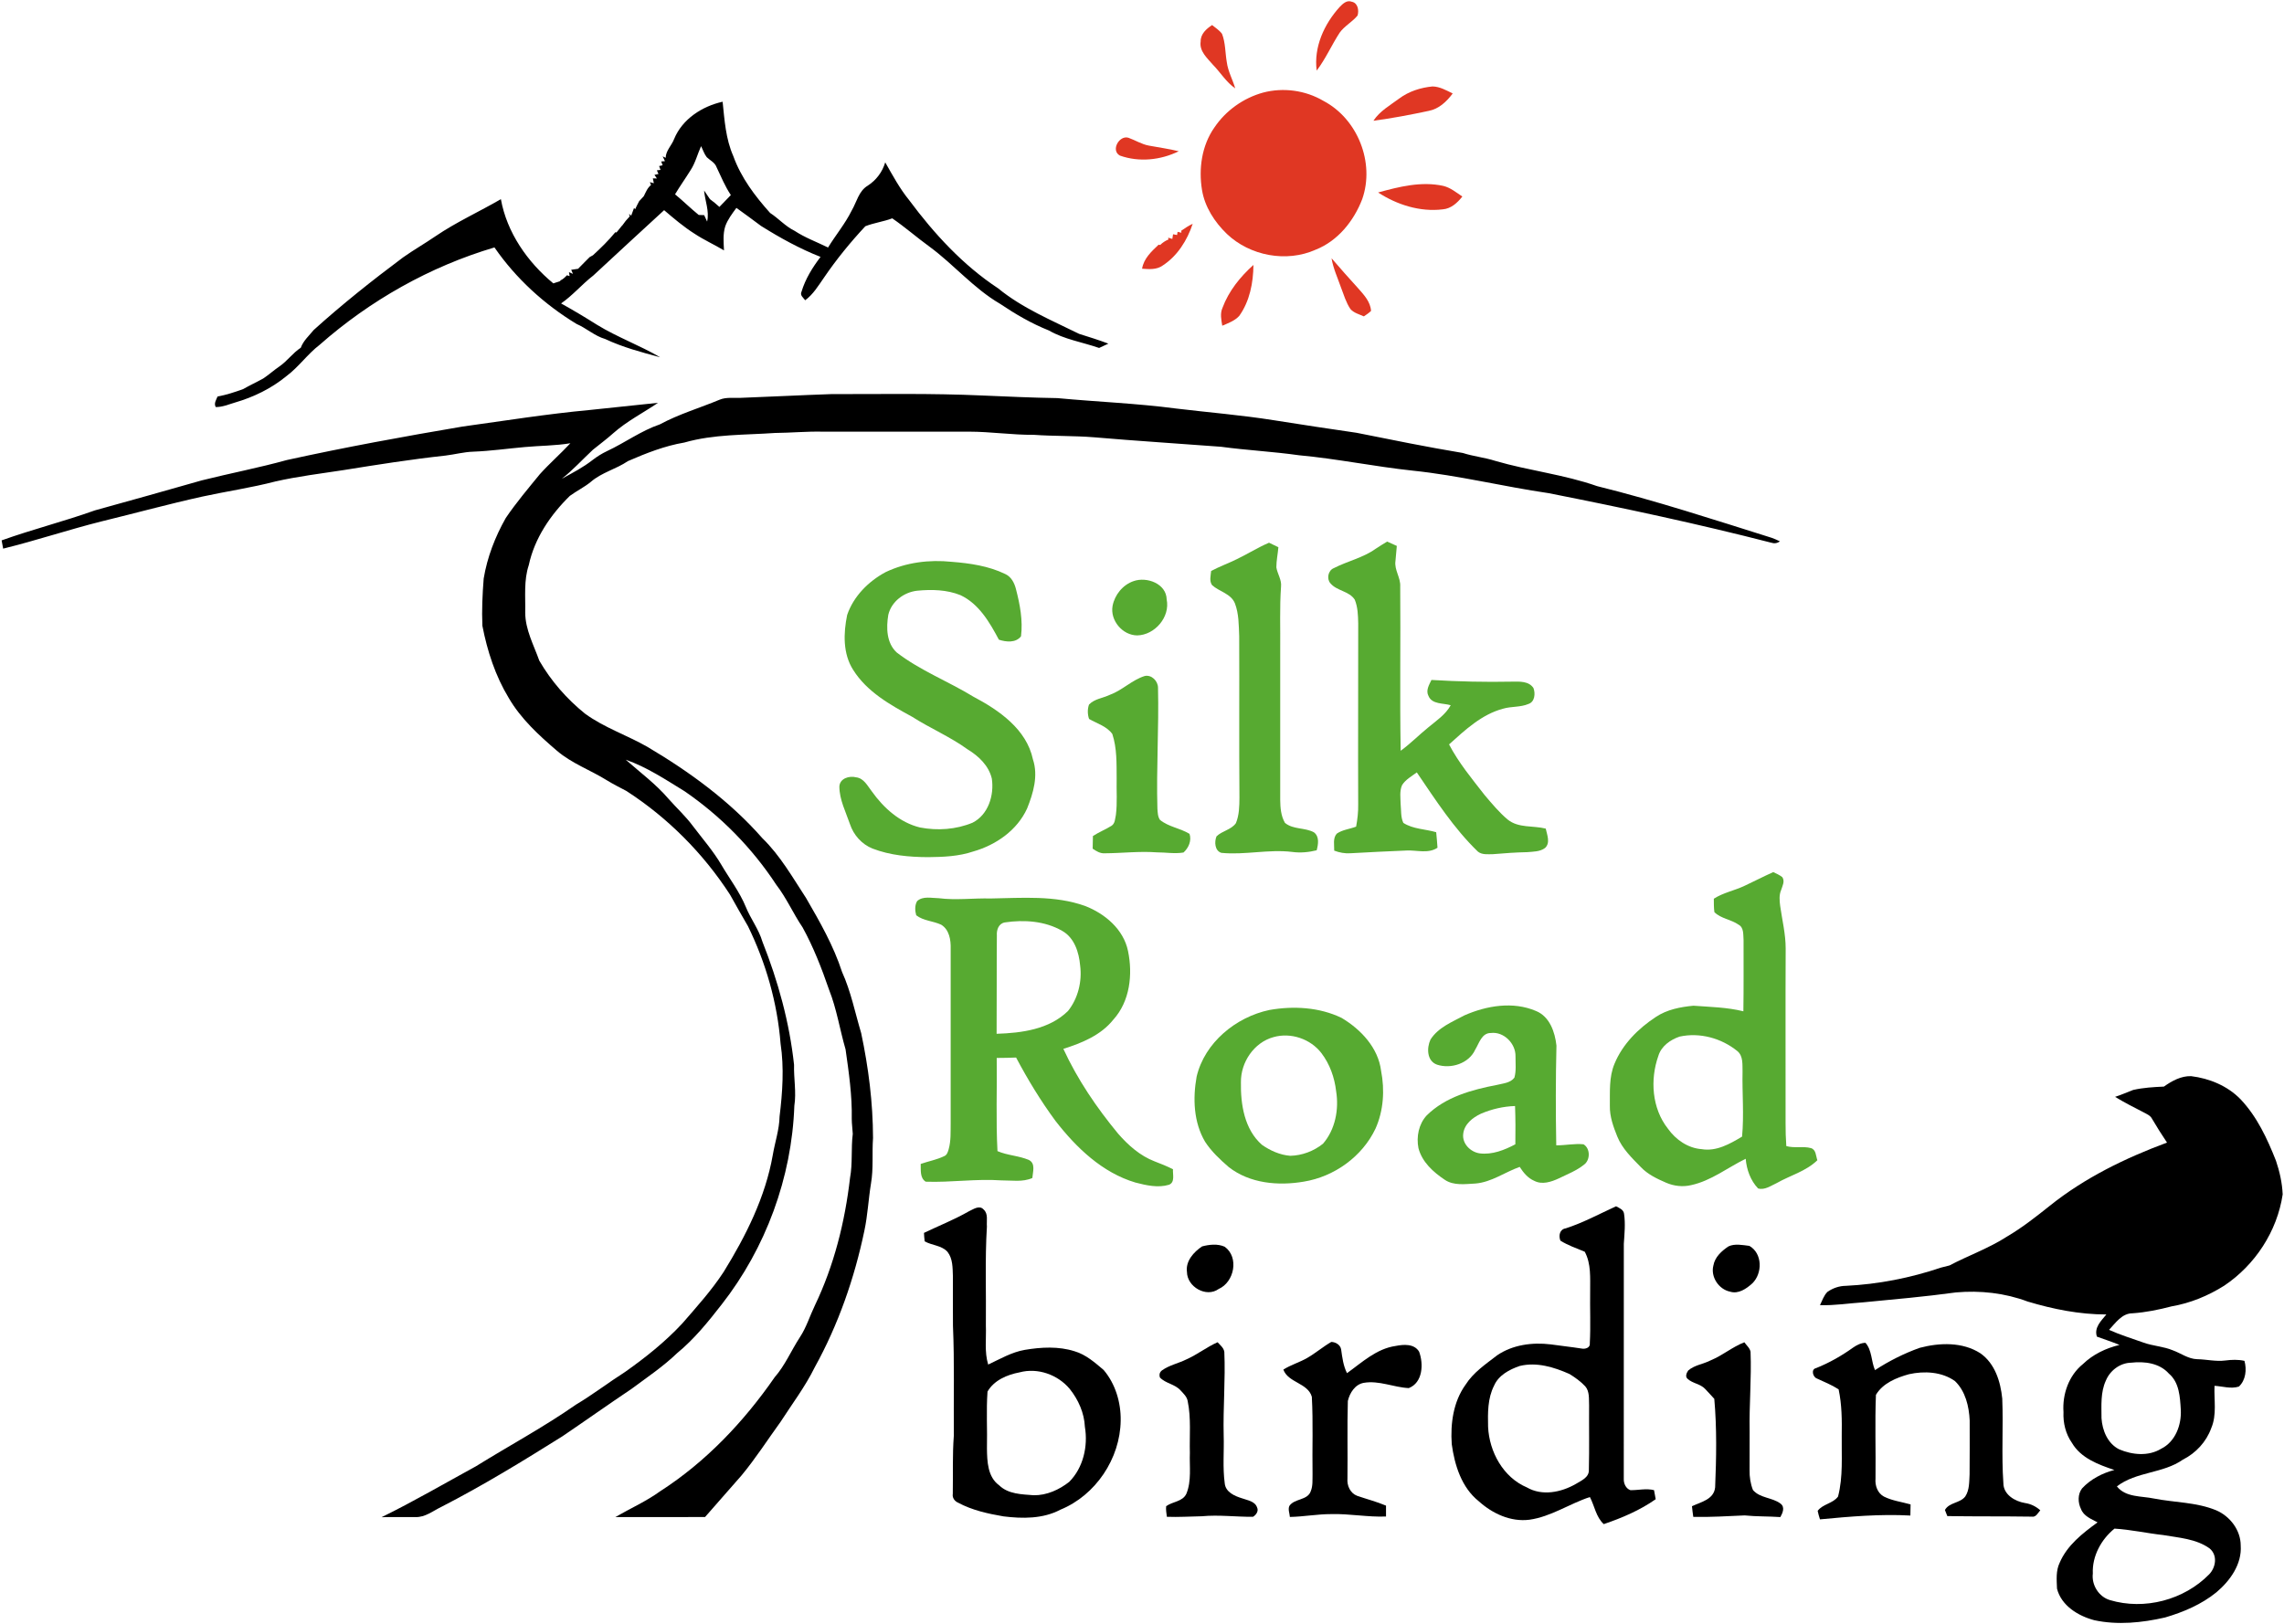 <?xml version="1.0" encoding="UTF-8"?> <svg xmlns="http://www.w3.org/2000/svg" width="1413" height="1005" viewBox="0 0 1413 1005" fill="none"><g clip-path="url(#clip0_1_69)"><path d="M828.793 4.307C830.713 2.333 833.234 -0.147 836.26 1.067C840.074 1.813 840.82 6.44 839.86 9.613C836.594 13.6 831.78 16.04 828.754 20.267C823.794 27.92 820.1 36.413 814.567 43.693C812.674 29.133 819.193 14.893 828.793 4.307Z" fill="#E03723"></path><path d="M742.793 25.667C742.7 21.04 746.313 17.813 749.873 15.507C751.993 17.227 754.393 18.72 756.02 20.973C758.193 26.547 757.94 32.68 758.967 38.507C759.713 44.187 762.593 49.24 764.18 54.693C758.58 50.853 755.1 44.88 750.42 40.107C746.913 35.987 741.833 31.707 742.793 25.667Z" fill="#E03723"></path><path d="M865.58 61C871.553 56.533 878.847 54.2 886.22 53.493C890.727 53.56 894.753 55.907 898.713 57.84C895.007 62.813 890.193 67.427 883.873 68.613C872.553 71.027 861.14 73.2 849.673 74.72C853.58 68.733 859.98 65.173 865.58 61Z" fill="#E03723"></path><path d="M781.42 57.293C793.913 54 807.593 55.853 818.74 62.427C839.913 73.52 850.66 100.667 842.74 123.227C837.567 136.72 827.647 149.093 813.94 154.507C795.86 162.6 773.273 158.333 758.993 144.733C751.42 137.413 745.353 128.08 743.62 117.56C741.447 104.36 743.487 90.013 751.273 78.907C758.327 68.413 769.233 60.653 781.42 57.293Z" fill="#E03723"></path><path d="M692.847 96.28C686.953 93.107 692.46 83.467 698.127 85.253C702.38 86.773 706.273 89.293 710.78 90.107C716.927 91.28 723.153 92.08 729.233 93.6C718.033 99.107 704.7 100.493 692.847 96.28Z" fill="#E03723"></path><path d="M852.567 119.107C865.607 115.52 879.273 112.08 892.82 115.013C897.3 116.08 900.927 119.107 904.687 121.613C901.593 125.507 897.727 129.147 892.5 129.547C878.5 131.253 864.247 126.72 852.567 119.107Z" fill="#E03723"></path><path d="M730.793 142.76C733.033 141.16 735.38 139.667 737.873 138.453C734.5 148.667 728.407 158.427 719.233 164.347C715.527 166.987 710.847 166.6 706.553 166.28C707.58 159.933 712.38 155.587 716.793 151.4C717.033 151.453 717.5 151.547 717.74 151.6C719.193 150.133 720.913 149.013 722.833 148.213L722.713 147.067C723.353 147.267 724.62 147.667 725.26 147.853C725.38 147.133 725.607 145.693 725.713 144.96L728.193 145.427C728.273 144.933 728.433 143.947 728.513 143.453L730.86 144L730.793 142.76Z" fill="#E03723"></path><path d="M823.767 159.813C829.167 166.053 834.593 172.253 840.167 178.333C843.727 182.373 847.86 186.707 848.194 192.4C846.874 193.72 845.273 194.72 843.753 195.773C840.913 194.48 837.593 193.68 835.46 191.253C832.7 187.2 831.354 182.427 829.607 177.907C827.527 171.92 824.794 166.107 823.767 159.813Z" fill="#E03723"></path><path d="M756.3 190.48C760.127 180.133 767.287 171.24 775.447 163.947C775.34 174.96 773.153 186.387 766.647 195.493C763.86 198.547 759.847 199.947 756.153 201.56C755.553 197.893 754.713 194.027 756.3 190.48Z" fill="#E03723"></path><path d="M417.073 85.96C422.127 73.653 434.393 65.76 447.047 62.947C448.233 74.293 448.953 85.947 453.633 96.52C458.42 109.893 467.06 121.32 476.447 131.787C481.7 135.2 485.873 140.053 491.566 142.827C498.046 147.093 505.353 149.747 512.273 153.16C517.007 145.427 522.887 138.44 526.913 130.267C529.993 125.04 531.233 118.213 536.82 114.893C542.02 111.56 545.913 106.413 547.646 100.467C552.22 108.48 556.62 116.707 562.487 123.893C577.913 144.64 595.767 164.107 617.487 178.413C632.407 190.64 650.433 198.12 667.593 206.587C673.66 208.493 679.74 210.387 685.7 212.64C683.807 213.573 681.886 214.453 679.966 215.307C669.593 211.72 658.487 210.013 648.86 204.48C638.153 200.213 628.166 194.373 618.633 187.96C602.38 178.48 590.153 163.76 575.1 152.68C567.26 147 559.98 140.587 551.993 135.107C546.567 137.16 540.7 137.88 535.34 140C526.06 149.947 517.407 160.56 509.74 171.827C506.273 176.787 503.1 182.133 498.14 185.787C496.966 184.213 494.753 182.733 495.86 180.507C498.233 172.6 502.66 165.493 507.633 158.96C494.713 153.893 482.54 147.147 470.806 139.8C465.766 136.027 460.7 132.307 455.58 128.64C452.94 132.227 450.167 135.827 448.673 140.053C447.153 144.867 447.686 149.987 447.9 154.933C441.94 151.373 435.58 148.52 429.793 144.693C423.033 140.427 416.926 135.24 410.86 130.053C396.246 143.573 381.513 156.96 366.98 170.547C360.02 175.92 354.366 182.773 347.113 187.76C354.686 191.96 362.113 196.413 369.446 201.04C381.913 208.693 395.793 213.68 408.407 221.08C396.847 217.973 385.247 214.88 374.38 209.773C367.847 207.88 362.86 203.12 356.687 200.453C336.74 188.36 319.18 172.333 305.9 153.107C265.993 164.947 228.927 185.867 197.727 213.387C190.247 219.12 184.806 227.067 177.233 232.72C167.926 240.373 156.887 245.747 145.353 249.093C141.46 250.24 137.593 251.947 133.46 251.88C132.206 249.613 133.74 247.427 134.593 245.36C140.02 244.373 145.273 242.64 150.446 240.76C154.486 238.427 158.74 236.493 162.82 234.227C166.286 231.933 169.38 229.12 172.82 226.773C177.7 223.44 181.113 218.413 186.086 215.173C187.673 210.827 191.207 207.733 194.047 204.227C211.66 188.307 230.273 173.52 249.3 159.32C255.847 154.68 262.82 150.693 269.446 146.16C282.273 137.427 296.473 131.027 309.873 123.24C313.607 143.933 326.313 162.12 342.313 175.36C343.793 174.84 345.287 174.347 346.793 173.88L346.513 173.587C348.233 172.933 349.5 171.6 350.767 170.32L352.393 170.853L351.993 168.44L354.46 169.467L353.38 166.947C354.793 166.733 356.193 166.52 357.62 166.333C359.113 164.8 360.593 163.24 362.14 161.747C363.047 160.867 363.94 159.987 364.82 159.067C365.313 158.787 366.313 158.24 366.82 157.96C371.713 153.48 376.46 148.84 380.673 143.707L381.393 143.84C382.553 142.44 383.713 141.027 384.833 139.587L384.847 139.693C386.247 137.627 387.833 135.693 389.566 133.907L389.18 132.333L390.473 133.48C391.033 131.853 391.646 130.24 392.273 128.64L392.913 129.507C393.673 127.8 394.54 126.16 395.407 124.507C396.353 123.453 397.313 122.413 398.287 121.387C399.513 118.933 400.527 116.24 402.753 114.48C402.58 114.04 402.22 113.147 402.047 112.707L404.5 113.373C404.34 112.627 404.033 111.12 403.887 110.373L406.38 110.44L404.887 108.213C405.5 108.067 406.753 107.787 407.38 107.64L406.367 105.413C406.927 105.347 408.06 105.2 408.62 105.133C408.407 104.533 407.98 103.333 407.767 102.747L409.927 102.267L409.073 99.92C409.647 99.867 410.793 99.773 411.367 99.72C411.02 98.987 410.327 97.493 409.967 96.76L411.807 97.667C411.927 93.133 415.553 90.013 417.073 85.96ZM427.22 105.32C424.1 110.347 420.66 115.16 417.62 120.24C422.633 124.36 427.233 128.933 432.273 133.013C433.113 133.04 434.793 133.107 435.646 133.133C436.22 134.467 436.833 135.8 437.46 137.107C438.967 130.613 436.127 124.307 435.593 117.88C436.487 119.227 438.3 121.893 439.207 123.227C441.247 124.707 443.18 126.333 445.06 128.04C447.42 125.6 449.74 123.12 452.14 120.707C448.527 115.28 446.06 109.253 443.273 103.4C442.233 100.507 439.286 99.267 437.233 97.267C435.633 95.24 434.887 92.707 433.727 90.44C431.473 95.36 430.22 100.76 427.22 105.32Z" fill="black"></path><path d="M458.18 246.187C476.82 245.507 495.46 244.507 514.1 243.88C545.207 243.907 576.353 243.307 607.433 244.72C622.98 245.36 638.527 246.12 654.087 246.347C678.58 248.653 703.207 249.573 727.62 252.8C747.793 255.227 768.073 256.853 788.167 260.053C805.167 262.787 822.22 265.307 839.273 267.813C861.14 272.187 883.007 276.653 904.993 280.307C911.54 282.413 918.433 283.08 924.993 285.173C945.793 291.267 967.553 293.6 988.047 300.813C1024.51 309.84 1060.21 321.533 1096.02 332.787C1097.77 333.413 1099.47 334.147 1101.17 335C1099.46 336.187 1097.65 336.453 1095.75 335.813C1050.22 324.107 1004.22 314.28 958.1 305.173C929.953 301.067 902.273 294.16 873.953 291.227C850.407 288.72 827.193 283.88 803.62 281.707C787.58 279.44 771.407 278.627 755.367 276.453C729.247 274.467 703.087 272.853 676.98 270.6C664.513 269.587 651.993 269.96 639.527 269.067C626.167 269.173 612.913 267.12 599.553 267.107C569.327 267.107 539.1 267.147 508.873 267.107C499.047 266.893 489.26 267.827 479.433 267.92C460.7 269.227 441.593 268.613 423.367 273.84C411.22 275.893 399.713 280.44 388.487 285.32C381.167 290.307 372.207 292.347 365.487 298.2C361.447 301.507 356.713 303.773 352.527 306.853C340.567 318.573 330.687 333.107 327.127 349.707C323.967 359.16 325.14 369.267 324.927 379.067C324.967 389.653 330.18 399.093 333.633 408.8C340.927 421.4 350.66 432.56 361.98 441.653C373.807 450.267 387.82 454.907 400.447 462.107C426.593 477.573 451.567 495.773 471.673 518.707C482.7 529.427 490.353 542.987 498.713 555.76C507.207 570.413 515.7 585.28 520.94 601.453C526.433 613.56 528.98 626.613 532.767 639.267C537.3 660.613 540.047 682.36 540.1 704.2C539.42 713.587 540.46 723.053 538.833 732.373C537.247 742.093 536.807 751.96 534.74 761.6C528.593 791.027 518.58 819.787 504.007 846.133C498.153 858.04 490.1 868.653 482.927 879.787C474.9 890.867 467.5 902.427 458.753 912.987C451.313 921.627 443.633 930.067 436.193 938.72C417.687 938.827 399.167 938.747 380.66 938.773C389.967 933.387 399.86 929 408.593 922.667C436.78 904.52 460.207 879.72 479.22 852.28C485.7 844.88 489.473 835.72 494.807 827.547C498.86 821.44 500.967 814.36 504.127 807.8C515.993 783.04 522.727 756.12 525.873 728.92C527.553 719.893 526.42 710.707 527.567 701.64C527.42 698.533 526.94 695.453 526.94 692.347C527.22 677.933 525.14 663.6 523.113 649.36C519.54 637.093 517.633 624.347 512.9 612.427C508.34 599.213 503.273 586.133 496.527 573.867C490.713 565.293 486.593 555.707 480.247 547.493C465.353 524.76 445.94 505.027 423.553 489.64C411.793 482.427 400.207 474.693 387.1 470.093C396.047 478 405.74 485.147 413.54 494.267C418.54 499.933 424.167 505.067 428.673 511.16C434.62 519.027 441.167 526.48 446.193 535.013C451.287 543.707 457.513 551.787 461.38 561.16C464.38 568.573 469.42 575.013 471.687 582.733C481.38 607.173 488.42 632.733 491.247 658.907C491.007 667.373 492.74 675.84 491.42 684.28C489.847 728.627 473.767 772.32 446.42 807.253C438.073 817.973 429.46 828.653 418.913 837.307C410.247 845.64 400.26 852.333 390.633 859.48C376.313 869.08 362.26 879.067 347.98 888.747C323.46 904.133 298.74 919.253 272.98 932.48C267.82 934.96 262.993 939.013 256.953 938.76C249.993 938.84 243.02 938.653 236.06 938.84C255.927 929.093 275.047 917.933 294.46 907.32C315.02 894.547 336.407 883.08 356.287 869.2C366.78 862.947 376.46 855.48 386.753 848.92C399.393 839.987 411.54 830.307 422.1 818.947C431.033 808.64 440.247 798.467 447.727 787C461.473 764.72 473.5 740.773 478.073 714.76C479.42 706.76 482.127 699.013 482.287 690.853C484.113 675.893 485.153 660.72 482.9 645.76C480.913 620.573 473.847 595.84 462.74 573.133C459.007 566.64 455.233 560.173 451.633 553.613C435.073 528.04 413.1 505.973 387.513 489.44C383.487 487.347 379.433 485.28 375.567 482.92C365.38 476.547 353.807 472.467 344.58 464.587C333.353 454.987 322.22 444.76 314.713 431.867C306.447 418.227 301.447 402.827 298.433 387.24C298.007 377.493 298.473 367.72 299.233 358C301.433 344.773 306.313 332.147 312.913 320.507C319.34 311.04 326.727 302.307 333.953 293.453C339.967 286.773 346.753 280.853 352.873 274.28C343.567 275.827 334.113 275.76 324.753 276.627C314.087 277.56 303.473 279.093 292.78 279.493C286.94 279.667 281.287 281.24 275.513 281.92C254.487 284.2 233.58 287.507 212.713 290.867C198.54 293.04 184.287 294.76 170.3 297.947C155.42 301.813 140.193 304.027 125.193 307.28C104.247 311.907 83.58 317.587 62.74 322.653C42.34 327.773 22.38 334.48 1.953 339.493C1.62 337.787 1.3 336.08 1.007 334.387C20.033 327.56 39.7 322.627 58.74 315.813C80.793 309.693 102.833 303.573 124.833 297.253C142.353 292.867 160.113 289.467 177.527 284.653C213.567 276.733 249.887 270.08 286.26 263.933C312.407 260.32 338.487 256.147 364.767 253.707C378.887 252.213 392.993 250.707 407.113 249.253C397.847 255.52 387.753 260.653 379.34 268.12C375.327 271.72 370.993 274.907 366.82 278.293C360.38 284.267 354.5 290.853 347.54 296.253C354.06 292.707 360.7 289.267 366.567 284.68C369.367 282.507 372.38 280.64 375.58 279.12C386.647 273.947 396.607 266.547 408.247 262.587C420.047 256.213 432.94 252.453 445.273 247.307C449.367 245.64 453.873 246.4 458.18 246.187Z" fill="black"></path><path d="M1338.71 672.373C1343.63 668.88 1349.3 665.733 1355.53 665.92C1366.9 667.293 1378.13 671.96 1386.18 680.28C1396.34 691.027 1402.65 704.64 1408.03 718.253C1410.31 724.973 1411.87 731.973 1412.18 739.08C1408.78 761.907 1395.15 782.747 1376.03 795.56C1366.1 801.813 1355.07 806.387 1343.47 808.373C1335.55 810.453 1327.54 812.08 1319.38 812.653C1312.77 812.613 1308.82 818.613 1304.77 822.907C1311.66 826.04 1318.93 828.24 1326.06 830.787C1331.95 832.933 1338.37 833.133 1344.19 835.56C1349.23 837.373 1353.77 840.933 1359.31 841.067C1365.11 841.16 1370.89 842.64 1376.7 841.867C1380.62 841.373 1384.63 841.2 1388.54 842.093C1390.02 847.467 1389.37 854.04 1385.1 858C1380.21 859.6 1374.99 857.827 1370.02 857.533C1369.62 866.267 1371.57 875.44 1367.98 883.747C1364.93 892.24 1358.45 899.187 1350.43 903.227C1338.13 911.88 1321.63 910.533 1309.62 919.773C1315.09 926.68 1324.74 925.64 1332.5 927.28C1345.3 929.787 1358.71 929.507 1370.94 934.52C1379.55 938.16 1386.22 946.813 1386.22 956.36C1387.03 967.933 1379.63 978.2 1371.17 985.32C1361.93 992.827 1350.78 997.56 1339.42 1000.89C1325.15 1004.16 1310.11 1005.69 1295.67 1002.59C1285.71 999.973 1275.27 993.64 1272.57 983.067C1272.37 977.707 1271.79 971.987 1274.22 967.013C1278.82 956.213 1288.42 948.747 1297.66 942.04C1293.81 939.96 1289.06 938.2 1287.41 933.773C1285.45 929.813 1285.31 924.64 1288.06 921.027C1293.38 915.293 1300.54 911.587 1308.06 909.613C1298.21 906.32 1287.3 902.28 1281.79 892.813C1277.9 887.253 1276.27 880.48 1276.58 873.747C1275.81 862.773 1279.87 851.12 1288.58 844.107C1294.83 838.053 1302.83 834.253 1311.23 832.227C1306.63 830.32 1301.9 828.813 1297.25 827.093C1295.39 821.507 1299.9 817.28 1303.11 813.387C1286.55 813.4 1270.21 810.133 1254.41 805.387C1240.34 800.093 1224.95 798.413 1210.03 799.747C1191.02 802.373 1171.89 804.013 1152.79 805.867C1143.85 806.453 1134.93 807.933 1125.94 807.613C1127.34 804.827 1128.29 801.613 1130.58 799.387C1133.91 797.067 1137.89 795.693 1141.97 795.667C1162.01 794.693 1181.89 790.773 1200.9 784.36C1202.59 783.88 1204.33 783.48 1206.06 783.053C1217.83 776.853 1230.49 772.4 1241.7 765.147C1251.07 759.627 1259.62 752.893 1268.1 746.133C1289.69 728.827 1314.82 716.6 1340.63 707.027C1337.38 702.213 1334.31 697.307 1331.37 692.32C1330.31 690.2 1328.05 689.373 1326.14 688.307C1320.18 685.24 1314.21 682.213 1308.49 678.733C1312.29 677.52 1315.93 675.893 1319.65 674.467C1325.89 673.027 1332.33 672.667 1338.71 672.373ZM1318.42 843.227C1311.53 843.373 1305.34 848.08 1302.77 854.36C1299.43 861.627 1300.09 869.84 1300.1 877.627C1300.61 885.187 1303.9 893.267 1311.02 896.84C1319.17 900.307 1329.11 901.28 1336.99 896.493C1345.83 892.147 1349.66 881.68 1349.15 872.333C1348.67 864.48 1348.27 855.453 1341.77 849.96C1335.95 843.427 1326.65 842.293 1318.42 843.227ZM1308.13 945.907C1299.91 952.56 1294.23 962.987 1294.73 973.707C1293.87 980.773 1298.43 988.107 1305.31 990.133C1326.65 996.507 1351.15 990.08 1366.71 974.187C1370.91 969.827 1372.02 962.307 1366.94 958.133C1358.65 952.2 1347.99 951.573 1338.25 949.88C1328.18 948.773 1318.21 946.507 1308.13 945.907Z" fill="black"></path><path d="M599.407 749.547C602.14 748.32 605.9 745.507 608.5 748.427C611.527 751.093 610.233 755.44 610.553 758.973C609.3 779.387 610.153 799.893 609.913 820.36C610.233 828.36 608.94 836.587 611.34 844.387C618.713 840.933 625.847 836.707 633.993 835.293C644.153 833.587 654.913 832.987 664.847 836.173C671.807 838.227 677.34 843.133 682.767 847.733C690.06 856.307 693.5 867.88 693.313 879.053C693.02 902.547 677.833 925.293 656.02 934.187C645.26 939.907 632.553 939.787 620.78 938.32C611.153 936.667 601.407 934.52 592.753 929.867C590.553 928.92 589.033 926.8 589.447 924.373C589.647 912.373 589.18 900.347 590.087 888.373C589.9 865.707 590.527 843.027 589.553 820.373C589.473 810.12 589.513 799.867 589.513 789.613C589.313 784.48 589.5 778.84 586.14 774.6C582.46 770.547 576.54 770.72 572.06 768.133C571.833 766.387 571.687 764.64 571.62 762.907C580.887 758.467 590.473 754.667 599.407 749.547ZM630.74 849.213C623.1 850.653 614.967 854.08 610.927 861.107C610.087 872.8 610.86 884.613 610.58 896.373C610.673 904.347 611.02 913.96 618.113 919.093C623.767 924.613 632.127 924.667 639.5 925.253C647.5 925.387 655.313 921.84 661.5 916.947C670.167 908.2 673.193 894.88 671.167 882.933C670.78 874.32 667.113 866.107 661.767 859.427C654.38 850.613 641.967 846.187 630.74 849.213Z" fill="black"></path><path d="M968.673 760.093C979.5 756.6 989.46 751.147 999.767 746.453C1001.73 747.507 1004.33 748.427 1004.71 751C1005.65 757.16 1004.98 763.453 1004.58 769.653C1004.53 818.173 1004.58 866.693 1004.55 915.227C1004.46 917.987 1005.86 921.16 1008.66 922.107C1013.53 922.187 1018.42 920.867 1023.27 922.093C1023.62 923.947 1023.95 925.813 1024.3 927.707C1014.53 934.573 1003.42 939.293 992.166 943.12C987.313 938.653 986.526 931.933 983.58 926.36C970.913 930.52 959.527 938.533 946.167 940.4C934.553 941.867 923.273 936.587 914.82 928.947C904.193 920.467 899.9 906.64 898.126 893.653C897.246 881 899.06 867.427 906.633 856.907C911.473 849.24 919.14 844.133 926.18 838.68C935.78 832.107 947.966 830.52 959.326 831.893C965.646 832.8 972.006 833.467 978.326 834.453C980.633 834.987 983.98 834.027 983.54 831.08C984.113 820.387 983.58 809.667 983.753 798.96C983.7 790.773 984.433 782.027 980.406 774.56C975.313 772.453 970.033 770.64 965.34 767.707C964.127 764.573 964.887 760.667 968.673 760.093ZM940.126 845.267C933.793 847.453 927.086 850.987 924.3 857.467C920.286 865.333 920.42 874.333 920.607 882.947C921.353 898.4 929.94 914.187 944.62 920.413C954.047 925.853 965.7 923.493 974.713 918.36C978.086 916.267 983.167 914.32 982.953 909.547C983.287 896.24 982.993 882.907 983.1 869.6C982.9 865.653 983.5 861.067 980.713 857.853C977.886 854.827 974.473 852.387 970.966 850.227C961.38 845.973 950.633 842.68 940.126 845.267Z" fill="black"></path><path d="M743.647 771.28C748.06 770.093 753.367 769.52 757.647 771.467C766.687 777.96 763.647 793.347 753.913 797.627C746.233 803.16 734.407 796.267 734.313 787.107C733.367 780.4 738.487 774.76 743.647 771.28Z" fill="black"></path><path d="M1069.34 771.253C1073.25 769.413 1078.05 770.44 1082.25 770.947C1090.41 775.587 1090.45 787.96 1084.06 794.16C1080.41 797.467 1075.45 800.907 1070.29 799.267C1063.3 797.84 1058.18 790.107 1059.98 783.133C1060.89 777.853 1065.1 774.08 1069.34 771.253Z" fill="black"></path><path d="M733.94 841.2C740.687 838.227 746.513 833.56 753.26 830.573C754.86 832.36 757.073 834 757.433 836.573C758.18 853.8 756.607 871 757.033 888.24C757.34 898.08 756.353 908.013 757.673 917.787C758.14 923.293 763.78 925.747 768.38 927.147C771.713 928.4 776.38 928.893 777.7 932.827C778.793 935.027 777.073 937.48 775.167 938.587C764.607 938.68 754.06 937.253 743.513 938.253C736.3 938.373 729.087 938.867 721.887 938.587C721.633 936.4 721.193 934.213 721.447 932.027C725.407 929.107 731.687 929.28 733.967 924.293C737.247 916.28 735.793 907.427 736.113 899.013C735.82 888.373 736.953 877.587 734.78 867.08C734.34 864.267 732.073 862.253 730.26 860.267C726.807 856.467 721.113 856.093 717.607 852.413C716.993 850.547 717.433 849.053 718.94 847.933C723.46 844.733 729.02 843.64 733.94 841.2Z" fill="black"></path><path d="M808.78 840.253C813.927 837.28 818.46 833.36 823.593 830.387C826.273 830.413 829.3 832.227 829.7 835.08C830.407 840.067 831.02 845.133 833.327 849.707C842.633 843.04 851.567 834.56 863.38 832.88C868.34 831.893 874.94 831.373 877.94 836.427C880.753 844 880.26 855.56 871.54 858.947C862.193 858.507 853.113 854.053 843.647 855.707C838.287 856.667 834.98 862 833.847 866.907C833.393 882.907 833.807 898.92 833.607 914.92C833.22 919.267 835.327 923.987 839.58 925.6C845.527 927.653 851.647 929.227 857.46 931.68C857.487 933.907 857.487 936.147 857.46 938.413C846.113 938.867 834.86 936.6 823.513 936.92C814.967 936.907 806.527 938.533 797.98 938.68C797.833 936.453 796.727 934.053 797.647 931.893C800.753 927.16 808.98 928.533 810.913 922.72C812.273 919.427 811.9 915.76 812.007 912.293C811.753 896.307 812.433 880.28 811.567 864.32C809.113 855.707 796.913 855.68 793.953 847.493C798.62 844.533 804.007 843.027 808.78 840.253Z" fill="black"></path><path d="M1058.41 841.733C1065.7 838.72 1071.78 833.453 1079.15 830.6C1080.43 832.493 1082.54 834.107 1082.98 836.467C1083.63 852.893 1082.09 869.253 1082.41 885.667C1082.41 893.68 1082.41 901.693 1082.38 909.72C1082.29 913.893 1082.94 918.12 1084.47 922.027C1088.86 927.12 1096.38 926.56 1101.47 930.387C1104.45 932.56 1102.87 936.2 1101.41 938.76C1094.05 938.253 1086.66 938.48 1079.33 937.733C1068.75 938.173 1058.15 938.893 1047.55 938.627C1047.23 936.427 1046.95 934.227 1046.74 932.04C1052.35 929.4 1060.26 927.893 1061.07 920.4C1061.83 902.16 1062.17 883.8 1060.55 865.6C1058.65 863.587 1056.85 861.467 1054.91 859.493C1051.95 856.28 1047.05 856.093 1043.94 853.133C1042.39 851.707 1043.46 849.48 1044.41 848.067C1048.37 844.613 1053.86 844.12 1058.41 841.733Z" fill="black"></path><path d="M1146.38 833.907C1148.66 832.333 1151.22 830.973 1154.09 830.933C1158.18 835.64 1157.57 842.333 1159.97 847.827C1168.63 842.187 1177.91 837.493 1187.65 834.027C1199.91 830.8 1214.1 830.293 1225.15 837.4C1234.18 843.72 1237.63 854.907 1238.69 865.387C1239.42 882.8 1238.15 900.307 1239.39 917.707C1239.37 924.853 1246.54 929.053 1252.82 930.08C1256.34 930.587 1259.55 932.187 1262.23 934.56C1260.74 936.187 1259.61 938.987 1256.9 938.493C1239.51 938.227 1222.11 938.427 1204.71 938.147C1204.35 937.2 1203.61 935.32 1203.23 934.373C1205.91 929.56 1212.62 930.24 1215.83 925.987C1218.46 921.96 1218.23 916.933 1218.49 912.32C1218.58 901.213 1218.58 890.107 1218.55 879C1218.15 870.267 1215.94 860.84 1209.42 854.587C1201.3 848.813 1190.43 848.24 1180.97 850.36C1173.23 852.507 1164.83 855.893 1160.55 863.12C1159.86 880.36 1160.51 897.667 1160.29 914.933C1159.9 919.24 1161.51 923.933 1165.51 926.08C1170.66 928.667 1176.47 929.36 1181.98 930.92C1181.97 933.213 1181.91 935.507 1181.85 937.813C1163.17 936.787 1144.5 938.413 1125.93 940.173C1125.35 938.427 1124.87 936.667 1124.5 934.907C1127.67 930.64 1133.98 930.387 1137.11 926.053C1140.3 913.787 1139.22 900.933 1139.39 888.387C1139.53 878.8 1139.49 869.147 1137.46 859.72C1133.21 856.96 1128.5 855.093 1123.94 852.973C1121.51 852.053 1120.27 847.293 1123.45 846.613C1131.58 843.373 1139.26 839.013 1146.38 833.907Z" fill="black"></path><path d="M850.967 339.64C853.327 338.067 855.74 336.587 858.167 335.12C860.153 336.013 862.127 336.907 864.14 337.813C863.9 340.933 863.527 344.04 863.3 347.173C862.5 352.68 866.567 357.4 866.247 362.907C866.54 396.787 865.94 430.693 866.527 464.573C872.647 460.133 877.913 454.707 883.78 449.973C888.727 445.867 894.3 442.187 897.487 436.4C892.86 435 885.953 435.96 883.753 430.68C881.927 427.267 884.113 423.8 885.567 420.747C902.193 421.747 918.86 422.147 935.527 421.8C940.06 421.733 945.833 421.413 948.673 425.76C949.953 429.08 949.54 434.32 945.593 435.6C940.607 437.747 934.98 437.013 929.847 438.547C916.607 442.067 906.38 451.733 896.46 460.64C902.407 472.027 910.66 481.96 918.527 492.053C922.993 497.293 927.407 502.667 932.7 507.107C939.393 512.547 948.433 510.747 956.273 512.733C957.087 516.56 959.273 521.56 955.847 524.72C952.727 527.093 948.54 526.96 944.833 527.307C937.727 527.453 930.66 527.973 923.58 528.56C920.46 528.56 916.847 529.067 914.273 526.947C899.367 512.533 888.113 495 876.513 477.96C873.3 480.36 869.54 482.373 867.38 485.853C865.74 489.573 866.447 493.773 866.513 497.707C866.913 501.533 866.487 505.627 868.18 509.2C874.18 513.093 881.78 512.987 888.5 514.973C888.833 518.16 889.087 521.36 889.313 524.573C883.553 528.427 876.567 525.987 870.18 526.293C858.607 526.72 847.047 527.387 835.473 527.987C832.033 528.227 828.62 527.587 825.42 526.373C825.5 522.88 824.46 518.733 826.98 515.867C830.5 513.413 835.007 513.027 838.967 511.52C839.807 506.96 840.34 502.347 840.247 497.72C840.1 460.387 840.3 423.067 840.26 385.733C840.153 380.8 840.02 375.667 838.113 371.053C834.647 365.693 827.06 365.733 823.06 360.933C820.567 358.147 821.66 352.933 825.18 351.547C833.607 347.213 843.18 345.2 850.967 339.64Z" fill="#57AA31"></path><path d="M765.18 346C771.9 342.773 778.22 338.76 785.087 335.827C787.02 336.733 788.954 337.653 790.874 338.613C790.527 342.773 789.62 346.907 789.62 351.093C790.274 355.16 793.007 358.787 792.513 363.04C791.593 375.88 792.153 388.773 792.007 401.64C792.007 432.76 792.02 463.893 792.007 495.027C792.06 499.84 792.46 504.933 794.94 509.187C800.007 513.427 807.287 511.987 812.874 515.04C816.38 517.72 815.527 522.467 814.567 526.16C809.62 527.373 804.487 527.867 799.433 527.173C784.82 525.387 770.22 529.187 755.62 527.747C751.5 526.507 751.18 520.947 752.593 517.533C756.087 514.107 761.713 513.467 764.593 509.373C766.647 504.427 766.74 498.92 766.78 493.64C766.514 460.307 766.78 426.987 766.633 393.653C766.34 386.84 766.46 379.76 763.967 373.32C761.46 367.253 754.3 366.133 749.847 362.067C748.02 359.453 749.033 356.213 749.273 353.32C754.42 350.547 759.94 348.6 765.18 346Z" fill="#57AA31"></path><path d="M547.86 354.04C560.54 347.973 574.913 346.2 588.833 347.653C600.1 348.547 611.62 350.213 621.887 355.2C625.633 356.88 627.58 360.747 628.527 364.547C630.993 374.04 632.887 383.933 631.647 393.76C628.393 397.933 622.433 397.293 617.967 395.84C612.247 385.133 605.647 373.653 594.193 368.28C585.74 364.867 576.34 364.667 567.393 365.533C559.193 366.453 551.46 372.24 549.54 380.467C548.22 388.44 548.38 397.867 554.767 403.76C569.287 414.947 586.58 421.56 602.14 431.08C617.993 439.453 635.06 451.187 639.02 469.893C642.42 480.053 639.247 490.76 635.42 500.293C629.26 513.8 616.127 522.893 602.153 526.88C593.18 529.92 583.62 530.307 574.233 530.4C562.58 530.347 550.727 529.307 539.767 525.08C533.167 522.427 528.073 516.747 525.847 510.013C523.247 502.413 519.34 494.947 519.273 486.76C519.5 481.64 525.407 479.893 529.633 481C534.487 481.573 536.7 486.333 539.393 489.76C546.7 499.987 556.673 509.013 569.167 512.04C579.953 514.12 591.447 513.32 601.633 509.107C611.447 504.16 615.127 492.053 613.593 481.773C611.7 473.773 605.433 467.84 598.633 463.72C587.833 455.893 575.487 450.693 564.287 443.533C550.633 436.093 536.353 428.107 527.847 414.573C521.38 404.52 521.767 391.8 524.1 380.52C528.047 368.973 537.247 359.747 547.86 354.04Z" fill="#57AA31"></path><path d="M701.313 359.587C709.447 356.707 721.58 361.133 721.767 370.933C724.007 381.813 714.433 392.96 703.54 393.187C694.433 393.12 686.66 383.907 688.3 374.907C689.62 368.053 694.633 361.853 701.313 359.587Z" fill="#57AA31"></path><path d="M708.14 418.32C712.393 417.32 716.38 421.4 716.407 425.52C717.007 450.493 715.313 475.453 716.033 500.413C716.22 502.76 716.22 505.333 717.633 507.347C722.953 511.68 730.113 512.467 735.9 515.987C737.327 520.147 735.313 524.733 732.167 527.533C726.687 528.44 721.087 527.413 715.567 527.427C704.833 526.627 694.1 527.96 683.38 528.013C680.567 528.187 678.193 526.653 675.98 525.16C675.98 522.547 676.033 519.933 676.14 517.32C679.807 514.947 683.887 513.307 687.593 511.027C689.9 509.6 689.82 506.573 690.353 504.227C691.3 496.733 690.633 489.173 690.82 481.64C690.753 472.493 691.047 463.013 688.153 454.213C684.673 449.347 678.66 447.733 673.74 444.867C672.78 442.027 672.713 438.813 673.713 435.987C677.087 432.427 682.34 432 686.593 429.96C694.34 427.133 700.247 420.8 708.14 418.32Z" fill="#57AA31"></path><path d="M1079.33 548.107C1085.25 545.347 1091.05 542.32 1097.02 539.653C1098.93 540.573 1100.94 541.413 1102.63 542.787C1104.37 545.347 1102.67 548.253 1101.87 550.827C1100.55 553.907 1100.91 557.307 1101.3 560.547C1102.54 569.333 1104.73 578.053 1104.71 586.987C1104.53 622.987 1104.71 658.973 1104.65 694.973C1104.61 699.707 1104.78 704.453 1105.1 709.187C1110.09 710.627 1115.39 709.107 1120.35 710.44C1123.59 711.44 1123.35 715.307 1124.31 717.947C1117.25 724.827 1107.51 727.32 1099.15 732.093C1095.55 733.72 1091.75 736.6 1087.63 735.4C1082.94 730.467 1080.54 723.747 1079.98 717.04C1068.77 722.507 1058.66 730.653 1046.26 733.347C1041.06 734.587 1035.55 733.96 1030.69 731.84C1025.03 729.387 1019.29 726.667 1015.02 722.107C1009.49 716.453 1003.57 710.773 1000.55 703.307C998.113 697.28 995.807 690.96 995.94 684.36C996.047 675.627 995.34 666.52 998.807 658.267C1003.83 646.093 1013.53 636.413 1024.41 629.28C1031.25 624.693 1039.58 623.093 1047.66 622.333C1057.98 623.107 1068.43 623.28 1078.54 625.787C1078.78 611.08 1078.62 596.36 1078.66 581.653C1078.38 578.4 1078.97 573.973 1075.54 572.173C1070.93 568.92 1064.66 568.493 1060.61 564.427C1060.22 561.667 1060.3 558.88 1060.26 556.12C1066.13 552.333 1073.09 551.093 1079.33 548.107ZM1039.1 641.44C1033.41 643.36 1027.81 647.307 1025.97 653.293C1020.73 668.053 1021.93 685.853 1031.87 698.427C1036.73 705.253 1044.25 710.493 1052.78 711.093C1061.87 712.627 1070.22 707.813 1077.73 703.333C1079.01 689.92 1077.74 676.48 1078.03 663.053C1077.89 658.733 1078.54 653.467 1074.79 650.387C1064.94 642.413 1051.58 638.72 1039.1 641.44Z" fill="#57AA31"></path><path d="M567.38 557.6C570.993 554.307 576.327 555.773 580.74 555.8C591.433 557.173 602.167 555.693 612.9 555.973C632.407 555.667 652.58 553.907 671.313 560.613C683.593 565.373 695.087 575.053 697.847 588.48C700.873 602.933 699.047 619.613 688.78 630.933C681.113 640.587 669.273 645.427 657.847 649.027C666.593 668.027 678.433 685.427 691.727 701.52C697.98 708.68 705.367 715.253 714.367 718.68C718.207 720.107 721.98 721.693 725.66 723.507C725.433 726.693 727.06 731.613 723.18 733.133C716.38 735.16 709.127 733.493 702.447 731.76C681.9 725.653 665.807 710.147 652.967 693.6C643.833 681.2 635.807 668 628.607 654.4C624.607 654.547 620.607 654.653 616.62 654.653C616.873 673.867 616.073 693.107 617.087 712.307C623.353 715.04 630.433 715.107 636.66 717.853C640.767 720.04 638.927 725.28 638.66 728.947C632.593 731.627 625.833 730.373 619.42 730.413C603.833 729.333 588.247 731.787 572.687 731.227C568.993 728.893 569.74 723.96 569.593 720.24C574.407 718.56 579.5 717.653 584.113 715.427C585.86 714.747 586.407 712.813 586.873 711.213C588.38 705.933 588.047 700.4 588.14 695C588.14 659.027 588.18 623.053 588.14 587.08C588.287 581.64 587.3 575.293 582.26 572.2C577.273 569.853 571.287 569.84 566.82 566.373C566.02 563.547 565.847 560.2 567.38 557.6ZM621.673 570.787C617.807 571.453 616.473 575.36 616.713 578.84C616.527 599.12 616.7 619.413 616.553 639.707C632.073 639.213 649.153 636.987 660.727 625.587C666.94 617.84 669.5 607.293 668.233 597.493C667.513 589.32 664.7 580.253 657.087 576C646.487 569.88 633.553 569.027 621.673 570.787Z" fill="#57AA31"></path><path d="M906.02 628.28C919.727 622.267 936.073 619.52 950.233 625.587C958.713 629.013 961.993 638.64 962.9 647.027C962.407 667.573 962.407 688.16 962.78 708.72C968.407 708.787 974.007 707.507 979.633 708.08C983.913 710.613 983.927 717.8 979.953 720.707C975.313 724.427 969.687 726.587 964.393 729.173C959.74 731.347 954.033 733.253 949.153 730.693C945.193 729 942.42 725.587 940.167 722.067C930.98 725.333 922.78 731.507 912.82 732.36C906.5 732.68 899.38 733.813 893.82 730.053C886.673 725.28 879.767 719.08 877.527 710.453C876.153 703.413 877.673 695.587 882.62 690.227C894.26 678.72 910.607 674.307 926.233 671.307C929.9 670.387 934.447 670.133 936.887 666.84C938.1 662.587 937.527 658.04 937.567 653.667C937.767 645.787 930.353 638.213 922.313 639.213C916.62 639.173 915.073 645.6 912.633 649.533C908.753 658.12 897.567 661.627 889.047 658.813C882.687 656.613 882.553 648.427 884.98 643.28C889.74 635.733 898.487 632.333 906.02 628.28ZM916.18 689.16C911.033 691.547 905.793 695.68 905.207 701.747C904.54 707.733 909.7 712.853 915.38 713.693C923.18 714.68 930.713 711.653 937.473 708.08C937.58 700.173 937.593 692.28 937.287 684.4C930.033 684.627 922.833 686.307 916.18 689.16Z" fill="#57AA31"></path><path d="M785.327 624.973C800.18 622.347 816.233 623.227 829.967 629.867C841.873 636.947 852.634 648.333 854.407 662.6C856.74 674.533 855.94 687.24 850.954 698.4C842.727 715.747 825.407 728.147 806.553 731.2C790.753 733.893 773.194 732.347 760.18 722.2C754.754 717.507 749.42 712.507 745.5 706.467C738.407 694.413 737.887 679.707 740.287 666.253C745.26 645.133 764.594 629.347 785.327 624.973ZM787.874 641.76C775.78 645.053 767.554 657.333 767.7 669.667C767.46 683.387 769.847 698.88 780.727 708.427C785.86 712.013 791.887 714.707 798.194 715.2C805.514 715.053 812.807 712.307 818.5 707.707C826.06 698.933 828.42 686.547 826.607 675.307C825.647 666.827 822.7 658.467 817.487 651.653C810.767 642.867 798.554 638.707 787.874 641.76Z" fill="#57AA31"></path></g><defs><clipPath id="clip0_1_69"><rect width="1412" height="1005" fill="white" transform="translate(0.5)"></rect></clipPath></defs></svg> 